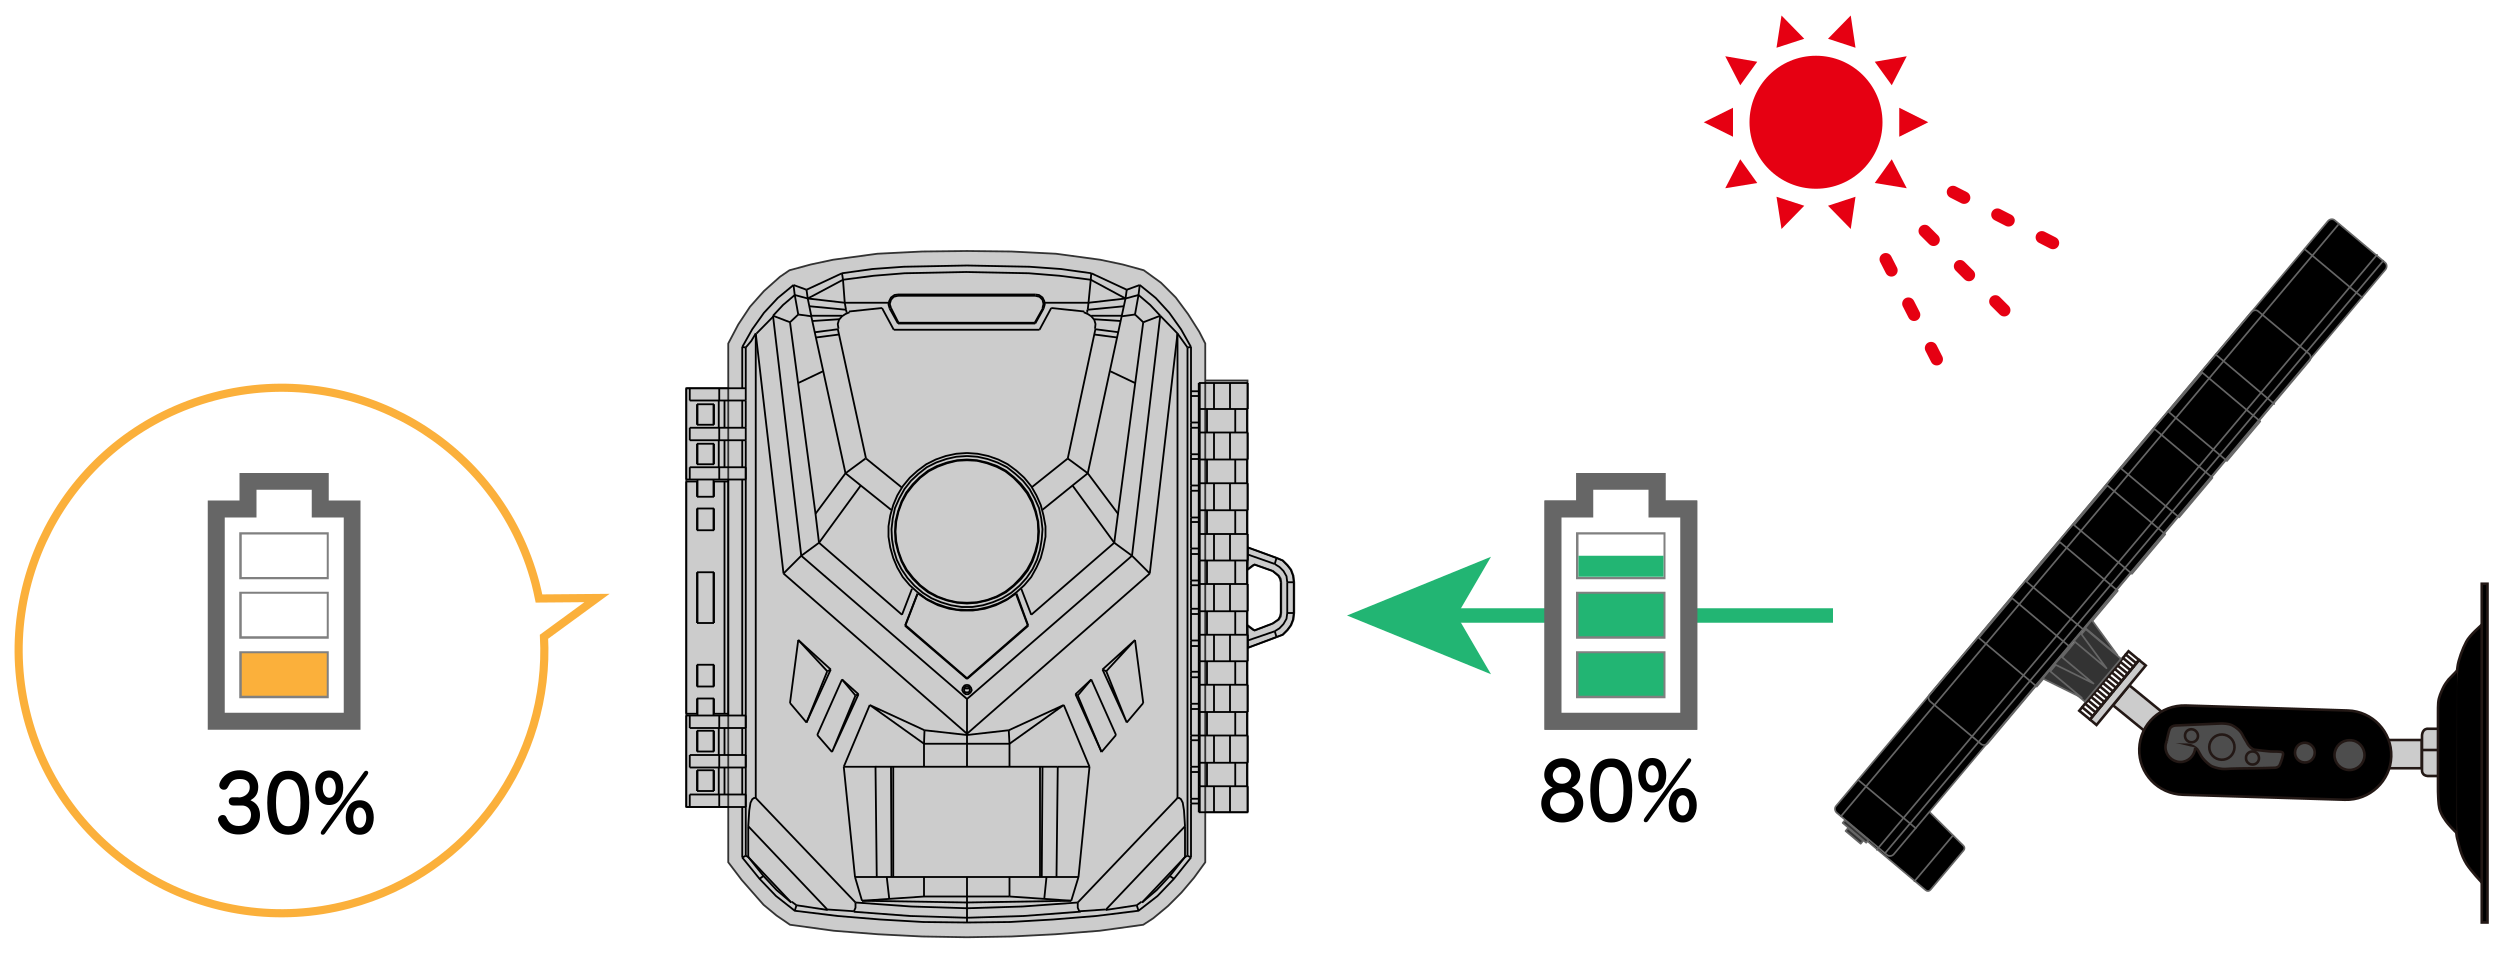 <?xml version="1.0" encoding="utf-8"?>
<!-- Generator: Adobe Illustrator 25.4.1, SVG Export Plug-In . SVG Version: 6.00 Build 0)  -->
<svg version="1.1" id="レイヤー_1" xmlns="http://www.w3.org/2000/svg" xmlns:xlink="http://www.w3.org/1999/xlink" x="0px"
	 y="0px" viewBox="0 0 1000 388.8" style="enable-background:new 0 0 1000 388.8;" xml:space="preserve">
<style type="text/css">
	.st0{fill:none;stroke:#22B573;stroke-width:5.791;stroke-miterlimit:10;}
	.st1{fill:#22B573;}
	.st2{fill:#666666;}
	.st3{fill:#FFFFFF;}
	.st4{enable-background:new    ;}
	.st5{fill:#FBB03B;}
	.st6{fill:#808080;}
	.st7{fill:#E60012;}
	
		.st8{fill:none;stroke:#E60012;stroke-width:4.987;stroke-linecap:round;stroke-linejoin:round;stroke-miterlimit:10;stroke-dasharray:4.987,14.961;}
	.st9{fill:none;stroke:#FBB03B;stroke-width:3.261;stroke-miterlimit:10;}
	.st10{fill:#CCCCCC;stroke:#231815;stroke-width:1.031;}
	.st11{fill:none;stroke:#231815;stroke-width:1.047;stroke-linecap:round;stroke-linejoin:round;stroke-miterlimit:10;}
	.st12{fill:#CCCCCC;stroke:#231815;stroke-width:1.047;}
	.st13{fill:#CCCCCC;stroke:#231815;stroke-width:1.047;stroke-linecap:round;stroke-miterlimit:10;}
	.st14{fill:none;stroke:#231815;stroke-width:1.047;stroke-linecap:round;stroke-miterlimit:10;}
	.st15{stroke:#231815;stroke-width:1.047;}
	.st16{fill:#4D4D4D;stroke:#231815;stroke-width:1.047;}
	.st17{fill:#DCDDDD;}
	.st18{fill:none;stroke:#231815;stroke-width:1.047;}
	.st19{stroke:#231815;stroke-width:1.047;stroke-miterlimit:10;}
	.st20{stroke:#666666;stroke-width:0.681;stroke-linecap:round;stroke-linejoin:round;stroke-miterlimit:10;}
	.st21{fill:none;stroke:#666666;stroke-width:0.681;stroke-linecap:round;stroke-linejoin:round;stroke-miterlimit:10;}
	.st22{fill:none;stroke:#666666;stroke-width:0.681;stroke-linecap:round;stroke-linejoin:round;stroke-miterlimit:10;}
	.st23{fill:#333333;stroke:#666666;stroke-width:0.681;stroke-linecap:round;stroke-linejoin:round;stroke-miterlimit:10;}
	.st24{fill:#333333;stroke:#666666;stroke-width:0.681;stroke-linecap:round;stroke-linejoin:round;stroke-miterlimit:10;}
	.st25{fill:#CCCCCC;stroke:#333333;stroke-width:0.732;stroke-miterlimit:10;}
	.st26{fill:none;stroke:#000000;stroke-width:0.732;stroke-miterlimit:10;}
	.st27{fill:none;stroke:#000000;stroke-width:0.732;stroke-linejoin:bevel;stroke-miterlimit:10;}
	.st28{fill:none;stroke:#000000;stroke-width:0.732;stroke-linecap:round;stroke-miterlimit:10;}
</style>
<g>
	<g>
		<line class="st0" x1="579.7" y1="246.2" x2="733.2" y2="246.2"/>
		<g>
			<polygon class="st1" points="538.8,246.2 596.4,269.7 582.7,246.2 596.4,222.7 			"/>
		</g>
	</g>
</g>
<path class="st2" d="M131.5,200.2v-11H95.8v11H83.1v91.7h61.1v-91.7H131.5z"/>
<polygon class="st3" points="137.5,285.1 89.9,285.1 89.9,207 102.6,207 102.6,195.9 124.7,195.9 124.7,207 137.5,207 "/>
<path class="st2" d="M666.2,200.2v-11h-35.7v11h-12.7v91.7h61.1v-91.7H666.2z M672.1,285.1h-47.6V207h12.7v-11h22.1v11H672
	L672.1,285.1L672.1,285.1z"/>
<path class="st2" d="M666.2,200.2v-11h-35.7v11h-12.7v91.7h61.1v-91.7H666.2z"/>
<polygon class="st3" points="672.1,285.1 624.6,285.1 624.6,207 637.3,207 637.3,195.9 659.4,195.9 659.4,207 672.1,207 "/>
<g class="st4">
	<path d="M95.4,319c1.7,0,4.5-1.1,4.5-4.1c0-3.1-2.8-3.3-4-3.3c-3.1,0-3.8,1.5-4.6,3c-0.4,0.8-0.8,1.3-1.7,1.3
		c-1.2,0-1.9-0.9-1.9-1.8c0-1.8,2.7-6,8.2-6c4.5,0,7.4,2.8,7.4,6.7c0,3.3-1.8,4.5-3.1,5.3c1.2,0.6,3.8,1.8,3.8,6
		c0,5.1-4.2,7.7-8.6,7.7c-6,0-8.2-4.7-8.2-6c0-0.8,0.8-1.8,1.9-1.8c1.1,0,1.4,0.7,1.7,1.4c0.5,1,1.5,3,4.7,3c3.3,0,4.9-2.2,4.9-4.5
		c0-2.3-1.6-3.7-3.6-3.7h-3.5c-1.7,0-1.8-1.4-1.8-1.7c0-0.7,0.3-1.6,1.6-1.6H95.4z"/>
	<path d="M123.7,321.1c0,6.3-1.6,12.8-8.4,12.8c-6.6,0-8.4-6.1-8.4-12.8c0-6.3,1.6-12.8,8.4-12.8C122,308.2,123.7,314.5,123.7,321.1
		z M110.4,321.1c0,6,1.4,9.4,4.9,9.4c3.5,0,4.9-3.5,4.9-9.4c0-5.9-1.3-9.4-4.9-9.4C111.7,311.7,110.4,315.3,110.4,321.1z"/>
	<path d="M131.7,322c-4,0-5.6-3.5-5.6-6.9c0-3.4,1.6-6.9,5.6-6.9c4.1,0,5.6,3.5,5.6,6.9C137.3,318.4,135.8,322,131.7,322z
		 M145.6,308.8c0.3-0.4,0.6-0.5,0.8-0.5c0.6,0,0.9,0.4,0.9,0.8c0,0.2-0.2,0.6-0.3,0.8l-17,23.5c-0.3,0.4-0.6,0.5-0.9,0.5
		c-0.6,0-0.8-0.4-0.8-0.8c0-0.2,0.2-0.6,0.3-0.8L145.6,308.8z M131.7,311c-1.7,0-2.6,2.1-2.6,4.1c0,1.9,0.8,4,2.6,4s2.6-2.1,2.6-4
		C134.3,313.1,133.4,311,131.7,311z M143.9,333.9c-4,0-5.6-3.4-5.6-6.9c0-3.4,1.6-6.9,5.6-6.9c4.1,0,5.6,3.6,5.6,6.9
		S148,333.9,143.9,333.9z M143.9,323c-1.7,0-2.6,2.1-2.6,4s0.8,4.1,2.6,4.1s2.6-2.1,2.6-4.1C146.5,325.1,145.6,323,143.9,323z"/>
</g>
<g class="st4">
	<path d="M633.3,321.4c0,3.8-3,7.6-8.4,7.6c-5.4,0-8.4-3.7-8.4-7.6c0-4.7,3.6-6,4.6-6.3c-0.8-0.4-3.4-1.7-3.4-5.2
		c0-3.9,3.3-6.6,7.2-6.6s7.2,2.7,7.2,6.6c0,3.5-2.6,4.8-3.4,5.2C629.7,315.5,633.3,316.7,633.3,321.4z M620,321.2
		c0,1.7,1.1,4.3,4.9,4.3c3.7,0,4.9-2.6,4.9-4.3c0-1.8-1.2-4.3-4.9-4.3C621.1,317,620,319.5,620,321.2z M621.1,310.1
		c0,1.6,1.2,3.4,3.7,3.4s3.7-1.9,3.7-3.4c0-1.5-1.2-3.4-3.7-3.4C622.3,306.7,621.1,308.6,621.1,310.1z"/>
	<path d="M652.9,316.2c0,6.3-1.6,12.8-8.4,12.8c-6.6,0-8.4-6.1-8.4-12.8c0-6.3,1.6-12.8,8.4-12.8
		C651.2,303.3,652.9,309.6,652.9,316.2z M639.6,316.2c0,6,1.4,9.4,4.9,9.4c3.5,0,4.9-3.5,4.9-9.4c0-5.9-1.3-9.4-4.9-9.4
		C640.9,306.7,639.6,310.3,639.6,316.2z"/>
	<path d="M660.9,317c-4,0-5.6-3.5-5.6-6.9c0-3.4,1.6-6.9,5.6-6.9c4.1,0,5.6,3.5,5.6,6.9C666.5,313.5,665,317,660.9,317z
		 M674.8,303.8c0.3-0.4,0.6-0.5,0.8-0.5c0.6,0,0.9,0.4,0.9,0.8c0,0.2-0.2,0.6-0.3,0.8l-17,23.5c-0.3,0.4-0.6,0.5-0.9,0.5
		c-0.6,0-0.8-0.4-0.8-0.8c0-0.2,0.2-0.6,0.3-0.8L674.8,303.8z M660.9,306.1c-1.7,0-2.6,2.1-2.6,4.1c0,1.9,0.8,4,2.6,4
		c1.7,0,2.6-2.1,2.6-4C663.5,308.2,662.6,306.1,660.9,306.1z M673.1,329c-4,0-5.6-3.4-5.6-6.9c0-3.4,1.6-6.9,5.6-6.9
		c4.1,0,5.6,3.6,5.6,6.9S677.2,329,673.1,329z M673.1,318.1c-1.7,0-2.6,2.1-2.6,4s0.8,4.1,2.6,4.1c1.7,0,2.6-2.1,2.6-4.1
		C675.7,320.2,674.9,318.1,673.1,318.1z"/>
</g>
<g>
	<g>
		<g>
			<g>
				<rect x="96.3" y="260.9" class="st5" width="34.8" height="17.8"/>
				<path class="st6" d="M130.7,261.3v17h-34v-17H130.7 M131.5,260.5h-0.9h-34h-0.9v0.9v17v0.9h0.9h34h0.9v-0.9v-17V260.5
					L131.5,260.5z"/>
			</g>
			<g>
				<path class="st6" d="M130.7,237.5v17h-34v-17H130.7 M131.5,236.7h-0.9h-34h-0.9v0.9v17v0.9h0.9h34h0.9v-0.9v-17V236.7
					L131.5,236.7z"/>
			</g>
			<g>
				<path class="st6" d="M130.7,213.8v17h-34v-17H130.7 M131.5,212.9h-0.9h-34h-0.9v0.9v17v0.9h0.9h34h0.9v-0.9v-17V212.9
					L131.5,212.9z"/>
			</g>
		</g>
	</g>
</g>
<g>
	<g>
		<path class="st7" d="M726.4,22.3c14.7,0,26.6,11.9,26.6,26.6s-11.9,26.6-26.6,26.6c-14.7,0-26.6-11.9-26.6-26.6
			C699.8,34.2,711.7,22.3,726.4,22.3z"/>
		<polygon class="st7" points="759.7,43.1 771.3,48.9 759.7,54.7 		"/>
		<polygon class="st7" points="693.2,43.1 681.5,48.9 693.2,54.7 		"/>
		<polygon class="st7" points="749.9,24.7 762.7,22.5 756.7,34.1 		"/>
		<polygon class="st7" points="696.1,63.7 690.1,75.3 702.9,73.2 		"/>
		<polygon class="st7" points="731.2,15.5 740.3,6.2 742.2,19.1 		"/>
		<polygon class="st7" points="710.6,78.7 712.6,91.6 721.7,82.3 		"/>
		<polygon class="st7" points="710.6,19.1 712.6,6.2 721.7,15.5 		"/>
		<polygon class="st7" points="731.2,82.3 740.3,91.6 742.2,78.7 		"/>
		<polygon class="st7" points="696.1,34.1 690.1,22.5 702.9,24.7 		"/>
		<polygon class="st7" points="749.9,73.2 762.7,75.3 756.7,63.7 		"/>
	</g>
	<line class="st8" x1="781.2" y1="76.8" x2="821.2" y2="97.2"/>
	<line class="st8" x1="754.3" y1="103.7" x2="774.7" y2="143.7"/>
	<line class="st8" x1="769.9" y1="92.4" x2="801.7" y2="124.1"/>
</g>
<path class="st9" d="M238.8,239.2l-23.2,0.2c-0.4-2-0.9-4.1-1.4-6.1c-14.9-56.1-72.4-89.5-128.5-74.7C29.5,173.4-3.9,231,11,287.1
	s72.4,89.5,128.5,74.7c49-13,80.7-58.5,78.1-107.1L238.8,239.2z"/>
<g>
	<rect x="953.9" y="296" class="st10" width="14.8" height="11.3"/>
	<line class="st11" x1="847.8" y1="265.3" x2="834.8" y2="280.4"/>
	<polygon class="st12" points="879.6,296.9 851.7,274.1 845.2,282.1 873.3,305 	"/>
	<polygon class="st13" points="858.3,266.2 838.6,290 836,287.8 855.6,264 	"/>
	<polygon class="st14" points="855.6,264 836,287.8 831.7,284.3 851.4,260.5 	"/>
	<line class="st14" x1="837.1" y1="286.4" x2="832.9" y2="282.9"/>
	<line class="st14" x1="838.3" y1="285" x2="834.1" y2="281.5"/>
	<line class="st14" x1="839.4" y1="283.6" x2="835.2" y2="280.1"/>
	<line class="st14" x1="840.6" y1="282.2" x2="836.4" y2="278.7"/>
	<line class="st14" x1="841.8" y1="280.8" x2="837.5" y2="277.3"/>
	<line class="st14" x1="842.9" y1="279.4" x2="838.7" y2="275.9"/>
	<line class="st14" x1="844.1" y1="278" x2="839.9" y2="274.5"/>
	<line class="st14" x1="845.3" y1="276.6" x2="841" y2="273.1"/>
	<line class="st14" x1="846.4" y1="275.1" x2="842.2" y2="271.7"/>
	<line class="st14" x1="847.6" y1="273.7" x2="843.3" y2="270.3"/>
	<line class="st14" x1="848.7" y1="272.3" x2="844.5" y2="268.8"/>
	<line class="st14" x1="849.9" y1="270.9" x2="845.7" y2="267.4"/>
	<line class="st14" x1="851.1" y1="269.5" x2="846.8" y2="266"/>
	<line class="st14" x1="852.2" y1="268.1" x2="848" y2="264.6"/>
	<line class="st14" x1="853.4" y1="266.7" x2="849.2" y2="263.2"/>
	<line class="st14" x1="854.5" y1="265.3" x2="850.3" y2="261.8"/>
	<path d="M956.5,302.6c-0.3,9.8-8.6,17.6-18.6,17.3l-64.7-2c-10-0.3-17.8-8.5-17.5-18.4s8.6-17.6,18.6-17.3l64.8,2
		C949,284.5,956.8,292.7,956.5,302.6"/>
	<path class="st15" d="M956.5,302.6c-0.3,9.8-8.6,17.6-18.6,17.3l-64.7-2c-10-0.3-17.8-8.5-17.5-18.4s8.6-17.6,18.6-17.3l64.8,2
		C949,284.5,956.8,292.7,956.5,302.6z"/>
	<path class="st16" d="M945.8,302.2c-0.1,3.3-2.9,5.9-6.2,5.8s-5.9-2.8-5.8-6.1c0.1-3.3,2.8-5.9,6.2-5.8
		C943.3,296.1,945.9,298.9,945.8,302.2z"/>
	<path class="st16" d="M925.9,301.2c-0.1,2.2-1.9,3.9-4.1,3.8c-2.2-0.1-3.9-1.9-3.8-4.1c0.1-2.2,1.9-3.9,4.1-3.8
		C924.2,297.2,926,299,925.9,301.2z"/>
	<path class="st17" d="M870.2,290.2c0,0,17.4-0.8,18.2-0.8s2.9,0,4.4,0.7s3.4,2.2,4.1,3.7c0.7,1.5,1.7,2.8,2.1,3.7
		c0.5,0.9,1.7,2.2,2.9,2.4c1.2,0.2,5.3,0.6,6.4,0.7c1.1,0,4.3,0,4.6,0.3c0.4,0.3,0.4,0.8,0.2,1.5c-0.1,0.7-1,3.3-1.4,3.9
		c-0.4,0.5-1.2,0.8-1.8,0.8s-5.9,0.2-7.7,0.2c-1.9,0-10.6,0.1-12.1,0.3c-1.6,0.1-3.9-0.5-5.1-1c-1.2-0.5-2.9-2.1-3.8-3.2
		c-0.9-1-1.7-3-2.3-3.7s-2.2-1.7-3.7-1.8c-1.5-0.1-4.3,0-5.3-0.1c-1,0-2-0.1-2.5-0.3c-0.5-0.2-0.8-1.1-0.6-1.8
		c0.2-0.6,0.6-3,1.1-4.1C868.3,290.7,869.2,290.3,870.2,290.2"/>
	<path class="st16" d="M870.2,290.2c0,0,17.4-0.8,18.2-0.8s2.9,0,4.4,0.7s3.4,2.2,4.1,3.7c0.7,1.5,1.7,2.8,2.1,3.7
		c0.5,0.9,1.7,2.2,2.9,2.4c1.2,0.2,5.3,0.6,6.4,0.7c1.1,0,4.3,0,4.6,0.3c0.4,0.3,0.4,0.8,0.2,1.5c-0.1,0.7-1,3.3-1.4,3.9
		c-0.4,0.5-1.2,0.8-1.8,0.8s-5.9,0.2-7.7,0.2c-1.9,0-10.6,0.1-12.1,0.3c-1.6,0.1-3.9-0.5-5.1-1c-1.2-0.5-2.9-2.1-3.8-3.2
		c-0.9-1-1.7-3-2.3-3.7s-2.2-1.7-3.7-1.8c-1.5-0.1-4.3,0-5.3-0.1c-1,0-2-0.1-2.5-0.3c-0.5-0.2-0.8-1.1-0.6-1.8
		c0.2-0.6,0.6-3,1.1-4.1C868.3,290.7,869.2,290.3,870.2,290.2z"/>
	<path class="st16" d="M878.1,299v0.1c-0.2,3.2-2.9,5.8-6.1,5.7c-3.3-0.1-5.9-2.9-5.8-6.1c0-0.8,0.2-1.6,0.5-2.3"/>
	<path class="st18" d="M893.8,299c-0.1,2.8-2.4,5-5.2,4.9s-5-2.4-4.9-5.2c0.1-2.8,2.4-5,5.2-4.9C891.7,293.9,893.9,296.2,893.8,299z
		"/>
	<path class="st18" d="M903.6,303.3c0,1.4-1.2,2.6-2.7,2.5c-1.4,0-2.6-1.2-2.5-2.7c0-1.4,1.2-2.6,2.7-2.5
		C902.5,300.6,903.6,301.8,903.6,303.3z"/>
	<path class="st18" d="M879.2,294.4c0,1.4-1.2,2.6-2.7,2.5c-1.4,0-2.6-1.3-2.5-2.7c0-1.4,1.2-2.6,2.7-2.5
		C878.1,291.8,879.2,293,879.2,294.4z"/>
	<path class="st12" d="M975.1,310.4H971c0,0-1.2-0.1-1.7-0.8c-0.4-0.5-0.5-0.9-0.5-1.6v-7.6v-6.1c0-0.6,0.2-1.6,0.8-2.2
		c0.7-0.7,1.6-0.6,1.6-0.6h3.9"/>
	<line class="st18" x1="975.1" y1="300" x2="968.8" y2="300"/>
	<path class="st15" d="M994.1,248.6c-2.2,2.1-6.1,5.3-7.6,8.1c-1.5,2.8-3.2,7.4-3.5,10.1c-0.4,2.7-0.7,5.4-0.7,7.7v53.6
		c0,2.5,0.1,6.1,0.8,8.1c0.5,1.9,1.2,5.7,3.5,9.4c1.6,2.5,6,7.5,7.4,8.6"/>
	<path class="st15" d="M982.8,268.3c-1.2,1.3-3,3-3.4,3.5c-0.5,0.6-1.7,2.2-2.3,3.6s-1.6,3.3-1.8,5.6c-0.1,1.4-0.1,2.5-0.1,4.2v28.7
		c0,1.4,0,4.2,0.1,5.1c0.1,1.5,0.1,3.9,0.9,5.7c0.6,1.5,1.4,2.7,2.2,3.8c0.8,1.2,3.6,4.1,4.2,4.6"/>
	<rect x="992.7" y="233.5" class="st3" width="2.3" height="135.5"/>
	<rect x="992.7" y="233.5" class="st19" width="2.3" height="135.5"/>
	<g>
		<path class="st20" d="M785.5,340.1l-13.3,15.8c-0.5,0.6-1.3,0.7-1.9,0.2l-24.7-20.8l16.7-19.9l23.1,22.9
			C785.9,338.8,785.9,339.6,785.5,340.1z"/>
		<path class="st20" d="M954.2,107.8L757.5,341.7c-0.7,0.8-2,1-2.8,0.2l-20-16.8c-0.8-0.7-1-2-0.2-2.8L931.2,88.4
			c0.7-0.8,2-1,2.8-0.2l20,16.8C954.8,105.6,954.9,106.9,954.2,107.8z"/>
		<path class="st21" d="M923.8,144.3l-128.7,153c-0.7,0.8-2,1-2.8,0.2l-20.2-16.9c-0.8-0.7-1-2-0.2-2.8l128.7-153
			c0.7-0.8,2-1,2.8-0.2l20.2,16.9C924.4,142.2,924.5,143.5,923.8,144.3z"/>
		
			<rect x="799.2" y="241.4" transform="matrix(0.644 -0.765 0.765 0.644 92.168 711.058)" class="st22" width="20.7" height="30.3"/>
		
			<rect x="818.2" y="218.9" transform="matrix(0.644 -0.765 0.765 0.644 116.21 717.597)" class="st22" width="20.7" height="30.3"/>
		
			<rect x="837.2" y="196.3" transform="matrix(0.644 -0.765 0.765 0.644 140.274 724.055)" class="st22" width="20.7" height="30.3"/>
		
			<rect x="856.1" y="173.7" transform="matrix(0.644 -0.765 0.765 0.644 164.257 730.491)" class="st22" width="20.7" height="30.3"/>
		
			<rect x="875.2" y="151.2" transform="matrix(0.644 -0.765 0.765 0.644 188.299 737.03)" class="st22" width="20.7" height="30.3"/>
		<line class="st21" x1="886.3" y1="141.8" x2="909.7" y2="161.6"/>
		<line class="st21" x1="736.4" y1="326.5" x2="935.2" y2="90"/>
		<line class="st21" x1="950.8" y1="101.9" x2="750.7" y2="339.9"/>
		<line class="st21" x1="754" y1="341.3" x2="953.3" y2="104.3"/>
		<line class="st21" x1="921.9" y1="99.7" x2="944.9" y2="119"/>
		<line class="st21" x1="743.3" y1="312" x2="766.3" y2="331.3"/>
		<line class="st21" x1="765.8" y1="352.5" x2="781" y2="334.4"/>
		
			<rect x="741.3" y="326" transform="matrix(0.644 -0.765 0.765 0.644 10.283 686.318)" class="st23" width="1.4" height="12.3"/>
		
			<rect x="740.8" y="330" transform="matrix(0.644 -0.765 0.765 0.644 8.706 686.597)" class="st23" width="1.5" height="7.9"/>
		
			<rect x="822.7" y="256.5" transform="matrix(0.644 -0.765 0.765 0.644 93.841 732.98)" class="st23" width="22.4" height="18.4"/>
		<polygon class="st24" points="832.7,279.1 817.1,271.4 819.7,268.2 		"/>
		<polygon class="st24" points="837.4,273.4 821.8,265.7 824.5,262.6 		"/>
		<polygon class="st24" points="847,262.1 836.7,248 834.1,251.2 		"/>
		<polygon class="st24" points="842.6,267.3 832.3,253.3 829.6,256.4 		"/>
	</g>
</g>
<g>
	<g>
		<g>
			<g>
				<rect x="631" y="260.9" class="st1" width="34.8" height="17.8"/>
				<path class="st6" d="M665.4,261.3v17h-34v-17H665.4 M666.2,260.5h-0.9h-34h-0.9v0.9v17v0.9h0.9h34h0.9v-0.9v-17V260.5
					L666.2,260.5z"/>
			</g>
			<g>
				<rect x="631" y="237.1" class="st1" width="34.8" height="17.8"/>
				<path class="st6" d="M665.4,237.5v17h-34v-17H665.4 M666.2,236.7h-0.9h-34h-0.9v0.9v17v0.9h0.9h34h0.9v-0.9v-17V236.7
					L666.2,236.7z"/>
			</g>
			<g>
				<path class="st6" d="M665.4,213.8v17h-34v-17H665.4 M666.2,212.9h-0.9h-34h-0.9v0.9v17v0.9h0.9h34h0.9v-0.9v-17V212.9
					L666.2,212.9z"/>
			</g>
		</g>
	</g>
	<rect x="631.4" y="222.3" class="st1" width="34" height="8.4"/>
</g>
<g>
	<g>
		<rect x="274.5" y="155.3" class="st25" width="224.3" height="167.5"/>
		<rect x="479.9" y="152.2" class="st25" width="19.1" height="172.7"/>
		<polygon class="st25" points="291.3,137.4 295.3,129.8 300,122.7 305.6,116.4 312,110.7 315.8,108.1 324.3,105.8 333.2,103.9 
			350.9,101.5 368.9,100.6 386.8,100.4 404.5,100.6 422.4,101.5 440.1,103.9 449.1,105.8 457.5,108.1 464.4,113.1 470.3,119 
			475.2,125.6 479.7,132.7 482.1,137.4 482.1,344.9 477.6,351.1 472.6,357 467.2,362.4 461.3,367.3 457.3,369.9 439.9,372.3 
			422.2,373.7 404.5,374.6 386.8,374.9 368.9,374.6 351.2,373.7 333.5,372.3 316,369.9 310.6,366.2 305.4,361.9 296.7,352 
			291.3,344.9 		"/>
		<polygon class="st25" points="499.1,250.1 501.9,252.2 509.2,249.4 511.6,247.8 512.3,246.6 512.5,245.2 512.5,232.9 512.3,231.5 
			511.6,230.3 509.2,228.4 501.9,225.8 499.1,227.9 499.3,219 510.8,223.2 513.2,224.2 515.1,226.1 516.5,227.9 517.4,230.3 
			517.7,232.9 517.7,245.2 517.4,247.8 516.5,250.1 515.1,252 513.2,253.9 510.8,254.8 499.3,259.1 		"/>
	</g>
	<g>
		<line class="st26" x1="323.1" y1="119.4" x2="337.2" y2="111.9"/>
		<line class="st26" x1="336.8" y1="109.3" x2="322.6" y2="115.9"/>
		<line class="st26" x1="316.5" y1="361" x2="299.3" y2="342.8"/>
		<line class="st26" x1="299.3" y1="330.5" x2="331.1" y2="364"/>
		<line class="st26" x1="274.5" y1="286.2" x2="274.5" y2="322.8"/>
		<line class="st26" x1="274.5" y1="285.5" x2="274.5" y2="192.6"/>
		<line class="st26" x1="274.5" y1="191.8" x2="274.5" y2="155.3"/>
		<line class="st26" x1="386.8" y1="361" x2="428.5" y2="360.3"/>
		<polyline class="st26" points="369.6,358.6 386.8,358.6 403.8,358.6 		"/>
		<line class="st26" x1="344.8" y1="360.3" x2="386.8" y2="361"/>
		<line class="st26" x1="342.2" y1="361" x2="302.3" y2="319.2"/>
		<line class="st26" x1="275.9" y1="322.8" x2="275.9" y2="317.8"/>
		<line class="st26" x1="275.9" y1="307" x2="275.9" y2="302"/>
		<line class="st26" x1="275.9" y1="291.2" x2="275.9" y2="286.2"/>
		<line class="st26" x1="275.9" y1="191.8" x2="275.9" y2="186.9"/>
		<line class="st26" x1="275.9" y1="176.1" x2="275.9" y2="171.1"/>
		<line class="st26" x1="275.9" y1="160.2" x2="275.9" y2="155.3"/>
		<line class="st26" x1="278.8" y1="161.7" x2="278.8" y2="169.9"/>
		<line class="st26" x1="278.8" y1="177.5" x2="278.8" y2="185.7"/>
		<line class="st26" x1="278.8" y1="192.6" x2="278.8" y2="198.7"/>
		<line class="st26" x1="278.8" y1="203.4" x2="278.8" y2="212.1"/>
		<line class="st26" x1="278.8" y1="228.9" x2="278.8" y2="249.2"/>
		<line class="st26" x1="278.8" y1="265.9" x2="278.8" y2="274.6"/>
		<line class="st26" x1="278.8" y1="279.4" x2="278.8" y2="285.5"/>
		<line class="st26" x1="278.8" y1="292.3" x2="278.8" y2="300.6"/>
		<line class="st26" x1="278.8" y1="308.1" x2="278.8" y2="316.4"/>
		<line class="st26" x1="279" y1="161.7" x2="279" y2="169.9"/>
		<line class="st26" x1="279" y1="177.5" x2="279" y2="185.7"/>
		<line class="st26" x1="279" y1="191.8" x2="279" y2="198.7"/>
		<line class="st26" x1="279" y1="203.4" x2="279" y2="212.1"/>
		<line class="st26" x1="279" y1="228.9" x2="279" y2="249.2"/>
		<line class="st26" x1="279" y1="265.9" x2="279" y2="274.6"/>
		<line class="st26" x1="279" y1="279.4" x2="279" y2="286.2"/>
		<line class="st26" x1="279" y1="292.3" x2="279" y2="300.6"/>
		<line class="st26" x1="279" y1="308.1" x2="279" y2="316.4"/>
		<line class="st26" x1="285.4" y1="161.7" x2="285.4" y2="169.9"/>
		<line class="st26" x1="285.4" y1="177.5" x2="285.4" y2="185.7"/>
		<line class="st26" x1="285.4" y1="191.8" x2="285.4" y2="198.7"/>
		<line class="st26" x1="285.4" y1="203.4" x2="285.4" y2="212.1"/>
		<line class="st26" x1="285.4" y1="228.9" x2="285.4" y2="249.2"/>
		<line class="st26" x1="285.4" y1="265.9" x2="285.4" y2="274.6"/>
		<line class="st26" x1="285.4" y1="279.4" x2="285.4" y2="286.2"/>
		<line class="st26" x1="285.4" y1="292.3" x2="285.4" y2="300.6"/>
		<line class="st26" x1="285.4" y1="308.1" x2="285.4" y2="316.4"/>
		<line class="st26" x1="285.6" y1="316.4" x2="285.6" y2="308.1"/>
		<line class="st26" x1="285.6" y1="300.6" x2="285.6" y2="292.3"/>
		<line class="st26" x1="285.6" y1="285.5" x2="285.6" y2="279.4"/>
		<line class="st26" x1="285.6" y1="274.6" x2="285.6" y2="265.9"/>
		<line class="st26" x1="285.6" y1="249.2" x2="285.6" y2="228.9"/>
		<line class="st26" x1="285.6" y1="212.1" x2="285.6" y2="203.4"/>
		<line class="st26" x1="285.6" y1="198.7" x2="285.6" y2="192.6"/>
		<line class="st26" x1="285.6" y1="185.7" x2="285.6" y2="177.5"/>
		<line class="st26" x1="285.6" y1="169.9" x2="285.6" y2="161.7"/>
		<line class="st26" x1="287.5" y1="160.2" x2="287.5" y2="171.1"/>
		<line class="st26" x1="287.5" y1="176.1" x2="287.5" y2="186.9"/>
		<line class="st26" x1="287.5" y1="291.2" x2="287.5" y2="302"/>
		<line class="st26" x1="287.5" y1="307" x2="287.5" y2="317.8"/>
		<line class="st26" x1="329.2" y1="148.5" x2="319.3" y2="153.2"/>
		<line class="st26" x1="344.8" y1="360.3" x2="369.6" y2="358.6"/>
		<polyline class="st26" points="342,350.8 350.7,350.8 422.6,350.8 431.4,350.8 		"/>
		<line class="st26" x1="403.8" y1="358.6" x2="428.5" y2="360.3"/>
		<line class="st26" x1="287.7" y1="155.3" x2="287.7" y2="160.2"/>
		<line class="st26" x1="287.7" y1="171.1" x2="287.7" y2="176.1"/>
		<line class="st26" x1="287.7" y1="186.9" x2="287.7" y2="191.8"/>
		<line class="st26" x1="287.7" y1="286.2" x2="287.7" y2="291.2"/>
		<line class="st26" x1="287.7" y1="302" x2="287.7" y2="307"/>
		<line class="st26" x1="287.7" y1="317.8" x2="287.7" y2="322.8"/>
		<line class="st26" x1="289.8" y1="160.2" x2="289.8" y2="171.1"/>
		<line class="st26" x1="289.8" y1="176.1" x2="289.8" y2="186.9"/>
		<line class="st26" x1="289.8" y1="192.6" x2="289.8" y2="285.5"/>
		<line class="st26" x1="289.8" y1="291.2" x2="289.8" y2="302"/>
		<line class="st26" x1="289.8" y1="307" x2="289.8" y2="317.8"/>
		<line class="st26" x1="291.3" y1="191.8" x2="291.3" y2="286.2"/>
		<line class="st26" x1="296.9" y1="191.8" x2="296.9" y2="286.2"/>
		<line class="st26" x1="296.9" y1="322.8" x2="296.9" y2="343"/>
		<line class="st26" x1="296.9" y1="138.8" x2="296.9" y2="155.3"/>
		<line class="st26" x1="296.9" y1="160.2" x2="296.9" y2="171.1"/>
		<line class="st26" x1="296.9" y1="176.1" x2="296.9" y2="186.9"/>
		<line class="st26" x1="296.9" y1="291.2" x2="296.9" y2="302"/>
		<line class="st26" x1="296.9" y1="307" x2="296.9" y2="317.8"/>
		<line class="st26" x1="298.3" y1="317.8" x2="298.3" y2="322.8"/>
		<line class="st26" x1="298.3" y1="302" x2="298.3" y2="307"/>
		<line class="st26" x1="298.3" y1="286.2" x2="298.3" y2="291.2"/>
		<line class="st26" x1="298.3" y1="186.9" x2="298.3" y2="191.8"/>
		<line class="st26" x1="298.3" y1="176.1" x2="298.3" y2="171.1"/>
		<polyline class="st26" points="298.3,139 298.3,155.3 298.3,160.2 		"/>
		<line class="st26" x1="455.9" y1="114" x2="450.7" y2="115.9"/>
		<line class="st26" x1="302.3" y1="133.4" x2="302.3" y2="319.2"/>
		<line class="st26" x1="479.5" y1="324.9" x2="499.1" y2="324.9"/>
		<line class="st26" x1="274.5" y1="322.8" x2="298.3" y2="322.8"/>
		<line class="st26" x1="316" y1="281.2" x2="322.6" y2="289"/>
		<line class="st26" x1="326.9" y1="294" x2="332.8" y2="300.8"/>
		<line class="st26" x1="342" y1="350.8" x2="344.8" y2="360.3"/>
		<line class="st26" x1="319.3" y1="256" x2="316" y2="281.2"/>
		<polyline class="st26" points="326.2,205.5 338.2,189.3 346.2,183.4 		"/>
		<line class="st26" x1="464.1" y1="126.3" x2="457.3" y2="128.9"/>
		<line class="st26" x1="476.4" y1="321.4" x2="479.5" y2="321.4"/>
		<line class="st26" x1="476.4" y1="319.5" x2="479.5" y2="319.5"/>
		<line class="st26" x1="298.3" y1="317.8" x2="275.9" y2="317.8"/>
		<line class="st26" x1="285.6" y1="316.4" x2="278.8" y2="316.4"/>
		<line class="st26" x1="479.9" y1="314.5" x2="499.1" y2="314.5"/>
		<line class="st26" x1="320.5" y1="222.3" x2="309.2" y2="126.3"/>
		<line class="st26" x1="302.3" y1="133.4" x2="313.4" y2="229.4"/>
		<line class="st26" x1="337.5" y1="306.7" x2="342" y2="350.8"/>
		<line class="st26" x1="323.1" y1="119.4" x2="322.6" y2="115.9"/>
		<line class="st26" x1="344.3" y1="194.2" x2="327.6" y2="217.1"/>
		<line class="st26" x1="313.4" y1="229.4" x2="320.5" y2="222.3"/>
		<line class="st26" x1="386.8" y1="297.5" x2="403.8" y2="297.5"/>
		<line class="st26" x1="476.4" y1="308.8" x2="479.5" y2="308.8"/>
		<line class="st26" x1="278.8" y1="308.1" x2="285.6" y2="308.1"/>
		<line class="st26" x1="275.9" y1="307" x2="298.3" y2="307"/>
		<line class="st26" x1="350.2" y1="306.7" x2="423.1" y2="306.7"/>
		<line class="st26" x1="476.4" y1="306.7" x2="479.5" y2="306.7"/>
		<line class="st26" x1="479.9" y1="305.1" x2="499.1" y2="305.1"/>
		<line class="st26" x1="298.3" y1="302" x2="275.9" y2="302"/>
		<line class="st26" x1="285.6" y1="300.6" x2="278.8" y2="300.6"/>
		<line class="st26" x1="369.6" y1="297.5" x2="386.8" y2="297.5"/>
		<line class="st26" x1="476.4" y1="343" x2="475" y2="342.3"/>
		<polyline class="st26" points="369.8,292.1 347.9,282 369.6,297.5 		"/>
		<line class="st26" x1="319.3" y1="256" x2="332.3" y2="267.8"/>
		<line class="st26" x1="336.8" y1="271.8" x2="343.4" y2="277.7"/>
		<line class="st26" x1="330.9" y1="268.5" x2="319.3" y2="256"/>
		<line class="st26" x1="342.2" y1="278.2" x2="336.8" y2="271.8"/>
		<polyline class="st26" points="316,128.9 326.2,205.5 327.6,217.1 		"/>
		<line class="st26" x1="317.9" y1="118" x2="317.4" y2="114"/>
		<line class="st26" x1="355.7" y1="359.6" x2="354.7" y2="350.8"/>
		<line class="st26" x1="330.9" y1="268.5" x2="322.6" y2="289"/>
		<line class="st26" x1="320.5" y1="222.3" x2="327.6" y2="217.1"/>
		<line class="st26" x1="403.5" y1="292.1" x2="386.8" y2="294"/>
		<line class="st26" x1="476.4" y1="296.1" x2="479.5" y2="296.1"/>
		<line class="st26" x1="479.9" y1="294.2" x2="499.1" y2="294.2"/>
		<line class="st26" x1="476.4" y1="294.2" x2="479.5" y2="294.2"/>
		<line class="st26" x1="278.8" y1="292.3" x2="285.6" y2="292.3"/>
		<line class="st26" x1="275.9" y1="291.2" x2="298.3" y2="291.2"/>
		<line class="st26" x1="298.3" y1="286.2" x2="274.5" y2="286.2"/>
		<line class="st26" x1="274.5" y1="285.5" x2="279" y2="285.5"/>
		<line class="st26" x1="285.4" y1="285.5" x2="291.3" y2="285.5"/>
		<line class="st26" x1="479.9" y1="284.8" x2="499.1" y2="284.8"/>
		<line class="st26" x1="386.8" y1="294" x2="369.8" y2="292.1"/>
		<line class="st26" x1="313.4" y1="229.4" x2="386.8" y2="293.5"/>
		<line class="st26" x1="319.3" y1="125.8" x2="317.9" y2="118"/>
		<line class="st26" x1="357.3" y1="306.7" x2="357.3" y2="350.8"/>
		<line class="st26" x1="318.6" y1="362.1" x2="317.9" y2="364.3"/>
		<line class="st26" x1="336.8" y1="271.8" x2="326.9" y2="294"/>
		<line class="st26" x1="332.3" y1="267.8" x2="322.6" y2="289"/>
		<line class="st26" x1="417.2" y1="123.2" x2="413.9" y2="129.1"/>
		<line class="st26" x1="417.4" y1="123.5" x2="414.1" y2="129.4"/>
		<line class="st26" x1="476.4" y1="283.6" x2="479.5" y2="283.6"/>
		<line class="st26" x1="476.4" y1="281.5" x2="479.5" y2="281.5"/>
		<line class="st26" x1="278.8" y1="279.4" x2="285.6" y2="279.4"/>
		<line class="st26" x1="285.6" y1="274.6" x2="278.8" y2="274.6"/>
		<line class="st26" x1="479.9" y1="273.9" x2="499.1" y2="273.9"/>
		<line class="st26" x1="467.9" y1="350.4" x2="469.6" y2="351.5"/>
		<line class="st26" x1="386.8" y1="279.6" x2="320.5" y2="222.3"/>
		<polyline class="st26" points="323.1,119.4 324.5,126.3 324.5,126.5 338.2,189.3 		"/>
		<line class="st26" x1="346.4" y1="183.4" x2="335.1" y2="131.5"/>
		<line class="st26" x1="337.2" y1="111.9" x2="336.8" y2="109.3"/>
		<line class="st26" x1="337.9" y1="121.1" x2="338.4" y2="123.9"/>
		<line class="st26" x1="369.6" y1="350.8" x2="369.6" y2="358.6"/>
		<polyline class="st26" points="369.6,306.7 369.6,297.5 369.8,292.1 		"/>
		<line class="st26" x1="360.8" y1="245.9" x2="364.8" y2="235.5"/>
		<line class="st26" x1="367" y1="237.4" x2="362" y2="250.3"/>
		<line class="st26" x1="362.2" y1="250.1" x2="367" y2="237.6"/>
		<line class="st26" x1="347.9" y1="282" x2="337.5" y2="306.7"/>
		<polyline class="st26" points="342.2,278.2 332.8,300.8 343.4,277.7 		"/>
		<line class="st26" x1="420.5" y1="123.2" x2="415.8" y2="131.9"/>
		<line class="st26" x1="427.1" y1="183.4" x2="412.7" y2="194.9"/>
		<line class="st26" x1="476.4" y1="270.9" x2="479.5" y2="270.9"/>
		<line class="st26" x1="476.4" y1="268.7" x2="479.5" y2="268.7"/>
		<line class="st26" x1="278.8" y1="265.9" x2="285.6" y2="265.9"/>
		<line class="st26" x1="479.9" y1="264.5" x2="499.1" y2="264.5"/>
		<line class="st26" x1="362" y1="250.3" x2="386.8" y2="271.6"/>
		<line class="st26" x1="386.8" y1="271.3" x2="362.2" y2="250.1"/>
		<line class="st26" x1="327.6" y1="217.1" x2="360.8" y2="245.9"/>
		<polyline class="st26" points="435.1,189.3 429,194.2 417,203.9 		"/>
		<line class="st26" x1="476.4" y1="258.4" x2="479.5" y2="258.4"/>
		<line class="st26" x1="476.4" y1="256.2" x2="479.5" y2="256.2"/>
		<line class="st26" x1="479.9" y1="253.9" x2="499.1" y2="253.9"/>
		<line class="st26" x1="285.6" y1="249.2" x2="278.8" y2="249.2"/>
		<line class="st26" x1="431.1" y1="278.2" x2="430.2" y2="277.7"/>
		<line class="st26" x1="386.8" y1="367.1" x2="386.8" y2="369"/>
		<line class="st26" x1="386.8" y1="363.3" x2="386.8" y2="350.8"/>
		<line class="st26" x1="386.8" y1="279.6" x2="386.8" y2="306.7"/>
		<line class="st26" x1="386.8" y1="363.3" x2="386.8" y2="367.1"/>
		<line class="st26" x1="330.9" y1="268.5" x2="332.3" y2="267.8"/>
		<line class="st26" x1="476.4" y1="245.6" x2="479.5" y2="245.6"/>
		<line class="st26" x1="479.9" y1="244.5" x2="499.1" y2="244.5"/>
		<line class="st26" x1="476.4" y1="243.5" x2="479.5" y2="243.5"/>
		<line class="st26" x1="514.9" y1="245.2" x2="517.5" y2="245.2"/>
		<line class="st26" x1="442.5" y1="268.5" x2="441" y2="267.8"/>
		<polyline class="st26" points="403.5,292.1 403.8,297.5 403.8,306.7 		"/>
		<line class="st26" x1="403.8" y1="358.6" x2="403.8" y2="350.8"/>
		<line class="st26" x1="342.2" y1="278.2" x2="343.4" y2="277.7"/>
		<line class="st26" x1="517.5" y1="232.9" x2="514.9" y2="232.9"/>
		<line class="st26" x1="476.4" y1="234.1" x2="479.5" y2="234.1"/>
		<line class="st26" x1="479.9" y1="233.6" x2="499.1" y2="233.6"/>
		<line class="st26" x1="476.4" y1="232.2" x2="479.5" y2="232.2"/>
		<line class="st26" x1="278.8" y1="228.9" x2="285.6" y2="228.9"/>
		<line class="st26" x1="479.9" y1="224.2" x2="499.1" y2="224.2"/>
		<polyline class="st26" points="356.4,203.9 344.3,194.2 338.2,189.3 		"/>
		<line class="st26" x1="346.4" y1="183.4" x2="360.6" y2="194.9"/>
		<line class="st26" x1="435.8" y1="306.7" x2="425.5" y2="282"/>
		<line class="st26" x1="406.4" y1="237.6" x2="411.1" y2="250.1"/>
		<line class="st26" x1="411.3" y1="250.3" x2="406.6" y2="237.4"/>
		<line class="st26" x1="408.5" y1="235.5" x2="412.5" y2="245.9"/>
		<line class="st26" x1="416" y1="350.8" x2="416" y2="306.7"/>
		<line class="st26" x1="435.4" y1="121.1" x2="435.1" y2="123.9"/>
		<line class="st26" x1="436.5" y1="109.3" x2="436.3" y2="111.9"/>
		<line class="st26" x1="427.1" y1="183.4" x2="438.2" y2="131.5"/>
		<line class="st26" x1="412.5" y1="245.9" x2="445.7" y2="217.1"/>
		<line class="st26" x1="411.1" y1="250.1" x2="386.8" y2="271.3"/>
		<line class="st26" x1="386.8" y1="271.6" x2="411.3" y2="250.3"/>
		<line class="st26" x1="452.8" y1="222.3" x2="386.8" y2="279.6"/>
		<line class="st26" x1="476.4" y1="221.6" x2="479.5" y2="221.6"/>
		<line class="st26" x1="476.4" y1="219.4" x2="479.5" y2="219.4"/>
		<line class="st26" x1="479.9" y1="213.6" x2="499.1" y2="213.6"/>
		<line class="st26" x1="285.6" y1="212.1" x2="278.8" y2="212.1"/>
		<line class="st26" x1="357.5" y1="131.9" x2="352.8" y2="123.2"/>
		<line class="st26" x1="355.9" y1="123.5" x2="359.2" y2="129.4"/>
		<line class="st26" x1="359.4" y1="129.1" x2="356.4" y2="123.2"/>
		<line class="st26" x1="430.2" y1="277.7" x2="440.6" y2="300.8"/>
		<line class="st26" x1="446.4" y1="294" x2="436.5" y2="271.8"/>
		<line class="st26" x1="431.1" y1="278.2" x2="440.6" y2="300.8"/>
		<line class="st26" x1="455.4" y1="364.3" x2="454.7" y2="362.1"/>
		<line class="st26" x1="418.6" y1="350.8" x2="417.7" y2="359.6"/>
		<line class="st26" x1="455.4" y1="118" x2="454" y2="125.8"/>
		<line class="st26" x1="450.2" y1="119.4" x2="435.1" y2="189.3"/>
		<line class="st26" x1="386.8" y1="293.5" x2="459.9" y2="229.4"/>
		<line class="st26" x1="303.8" y1="351.5" x2="305.4" y2="350.4"/>
		<line class="st26" x1="476.4" y1="208.8" x2="479.5" y2="208.8"/>
		<line class="st26" x1="476.4" y1="207" x2="479.5" y2="207"/>
		<line class="st26" x1="479.9" y1="204.1" x2="499.1" y2="204.1"/>
		<line class="st26" x1="278.8" y1="203.4" x2="285.6" y2="203.4"/>
		<polyline class="st26" points="441,267.8 450.7,289 442.5,268.5 		"/>
		<line class="st26" x1="450.7" y1="115.9" x2="450.2" y2="119.4"/>
		<line class="st26" x1="431.4" y1="350.8" x2="435.8" y2="306.7"/>
		<line class="st26" x1="455.9" y1="114" x2="455.4" y2="118"/>
		<polyline class="st26" points="445.7,217.1 447.2,205.5 457.3,128.9 		"/>
		<line class="st26" x1="501.6" y1="252.2" x2="509" y2="249.4"/>
		<line class="st26" x1="285.6" y1="198.7" x2="278.8" y2="198.7"/>
		<line class="st26" x1="476.4" y1="196.3" x2="479.5" y2="196.3"/>
		<line class="st26" x1="476.4" y1="194.2" x2="479.5" y2="194.2"/>
		<line class="st26" x1="479.9" y1="193.3" x2="499.1" y2="193.3"/>
		<line class="st26" x1="291.3" y1="192.6" x2="285.4" y2="192.6"/>
		<line class="st26" x1="279" y1="192.6" x2="274.5" y2="192.6"/>
		<line class="st26" x1="274.5" y1="191.8" x2="298.3" y2="191.8"/>
		<line class="st26" x1="509" y1="228.4" x2="501.6" y2="225.8"/>
		<line class="st26" x1="499.1" y1="221.8" x2="509.9" y2="225.6"/>
		<line class="st26" x1="445.7" y1="217.1" x2="452.8" y2="222.3"/>
		<line class="st26" x1="459.9" y1="229.4" x2="471" y2="133.4"/>
		<line class="st26" x1="464.1" y1="126.3" x2="452.8" y2="222.3"/>
		<line class="st26" x1="431.1" y1="278.2" x2="436.5" y2="271.8"/>
		<polyline class="st26" points="442.5,268.5 454,256 441,267.8 		"/>
		<line class="st26" x1="436.5" y1="271.8" x2="430.2" y2="277.7"/>
		<line class="st26" x1="501.6" y1="225.8" x2="498.8" y2="227.9"/>
		<polyline class="st26" points="403.8,297.5 425.5,282 403.5,292.1 		"/>
		<line class="st26" x1="509.9" y1="252.5" x2="499.1" y2="256.2"/>
		<line class="st26" x1="510.6" y1="254.8" x2="499.1" y2="259.1"/>
		<line class="st26" x1="298.3" y1="186.9" x2="275.9" y2="186.9"/>
		<line class="st26" x1="285.6" y1="185.7" x2="278.8" y2="185.7"/>
		<line class="st26" x1="479.9" y1="183.8" x2="499.1" y2="183.8"/>
		<line class="st26" x1="476.4" y1="183.6" x2="479.5" y2="183.6"/>
		<line class="st26" x1="476.4" y1="181.7" x2="479.5" y2="181.7"/>
		<line class="st26" x1="278.8" y1="177.5" x2="285.6" y2="177.5"/>
		<line class="st26" x1="275.9" y1="176.1" x2="298.3" y2="176.1"/>
		<line class="st26" x1="499.1" y1="219" x2="510.6" y2="223.2"/>
		<line class="st26" x1="427.1" y1="183.4" x2="435.1" y2="189.3"/>
		<line class="st26" x1="498.8" y1="250.1" x2="501.6" y2="252.2"/>
		<line class="st26" x1="452.8" y1="222.3" x2="459.9" y2="229.4"/>
		<line class="st26" x1="447.2" y1="205.5" x2="435.1" y2="189.3"/>
		<line class="st26" x1="445.7" y1="217.1" x2="429" y2="194.2"/>
		<line class="st26" x1="457.3" y1="281.2" x2="454" y2="256"/>
		<line class="st26" x1="471" y1="319.2" x2="471" y2="133.4"/>
		<line class="st26" x1="428.5" y1="360.3" x2="431.4" y2="350.8"/>
		<line class="st26" x1="298.3" y1="342.3" x2="296.9" y2="343"/>
		<line class="st26" x1="475" y1="139" x2="476.4" y2="138.8"/>
		<line class="st26" x1="479.9" y1="173" x2="499.1" y2="173"/>
		<line class="st26" x1="298.3" y1="171.1" x2="275.9" y2="171.1"/>
		<line class="st26" x1="476.4" y1="171.1" x2="479.5" y2="171.1"/>
		<line class="st26" x1="285.6" y1="169.9" x2="278.8" y2="169.9"/>
		<line class="st26" x1="476.4" y1="169" x2="479.5" y2="169"/>
		<line class="st26" x1="479.9" y1="163.6" x2="499.1" y2="163.6"/>
		<line class="st26" x1="296.9" y1="138.8" x2="298.3" y2="139"/>
		<line class="st26" x1="316" y1="128.9" x2="309.2" y2="126.3"/>
		<line class="st26" x1="475" y1="139" x2="475" y2="342.3"/>
		<line class="st26" x1="476.4" y1="321.4" x2="476.4" y2="319.5"/>
		<line class="st26" x1="476.4" y1="308.8" x2="476.4" y2="306.7"/>
		<line class="st26" x1="476.4" y1="296.1" x2="476.4" y2="294.2"/>
		<line class="st26" x1="476.4" y1="283.6" x2="476.4" y2="281.5"/>
		<line class="st26" x1="476.4" y1="270.9" x2="476.4" y2="268.7"/>
		<line class="st26" x1="476.4" y1="258.4" x2="476.4" y2="256.2"/>
		<line class="st26" x1="476.4" y1="245.6" x2="476.4" y2="243.5"/>
		<line class="st26" x1="476.4" y1="234.1" x2="476.4" y2="232.2"/>
		<line class="st26" x1="476.4" y1="221.6" x2="476.4" y2="219.4"/>
		<line class="st26" x1="476.4" y1="208.8" x2="476.4" y2="207"/>
		<line class="st26" x1="476.4" y1="196.3" x2="476.4" y2="194.2"/>
		<line class="st26" x1="476.4" y1="183.6" x2="476.4" y2="181.7"/>
		<line class="st26" x1="476.4" y1="171.1" x2="476.4" y2="169"/>
		<polyline class="st26" points="476.4,169 476.4,158.4 476.4,156.5 476.4,138.8 		"/>
		<line class="st26" x1="476.4" y1="181.7" x2="476.4" y2="171.1"/>
		<line class="st26" x1="476.4" y1="194.2" x2="476.4" y2="183.6"/>
		<line class="st26" x1="476.4" y1="207" x2="476.4" y2="196.3"/>
		<line class="st26" x1="476.4" y1="219.4" x2="476.4" y2="208.8"/>
		<line class="st26" x1="476.4" y1="232.2" x2="476.4" y2="221.6"/>
		<line class="st26" x1="476.4" y1="243.5" x2="476.4" y2="234.1"/>
		<line class="st26" x1="476.4" y1="256.2" x2="476.4" y2="245.6"/>
		<line class="st26" x1="476.4" y1="268.7" x2="476.4" y2="258.4"/>
		<line class="st26" x1="476.4" y1="281.5" x2="476.4" y2="270.9"/>
		<line class="st26" x1="476.4" y1="294.2" x2="476.4" y2="283.6"/>
		<line class="st26" x1="476.4" y1="306.7" x2="476.4" y2="296.1"/>
		<line class="st26" x1="476.4" y1="319.5" x2="476.4" y2="308.8"/>
		<line class="st26" x1="476.4" y1="343" x2="476.4" y2="321.4"/>
		<polyline class="st26" points="479.5,153.2 479.5,324.9 479.5,153.2 		"/>
		<line class="st26" x1="479.9" y1="314.5" x2="479.9" y2="305.1"/>
		<line class="st26" x1="479.9" y1="294.2" x2="479.9" y2="284.8"/>
		<line class="st26" x1="479.9" y1="273.9" x2="479.9" y2="264.5"/>
		<line class="st26" x1="479.9" y1="253.9" x2="479.9" y2="244.5"/>
		<line class="st26" x1="479.9" y1="233.6" x2="479.9" y2="224.2"/>
		<line class="st26" x1="479.9" y1="213.6" x2="479.9" y2="204.1"/>
		<line class="st26" x1="479.9" y1="193.3" x2="479.9" y2="183.8"/>
		<line class="st26" x1="479.9" y1="173" x2="479.9" y2="163.6"/>
		<line class="st26" x1="479.9" y1="324.9" x2="479.9" y2="314.5"/>
		<line class="st26" x1="479.9" y1="305.1" x2="479.9" y2="294.2"/>
		<line class="st26" x1="479.9" y1="284.8" x2="479.9" y2="273.9"/>
		<line class="st26" x1="479.9" y1="264.5" x2="479.9" y2="253.9"/>
		<line class="st26" x1="479.9" y1="244.5" x2="479.9" y2="233.6"/>
		<line class="st26" x1="479.9" y1="224.2" x2="479.9" y2="213.6"/>
		<line class="st26" x1="479.9" y1="204.1" x2="479.9" y2="193.3"/>
		<line class="st26" x1="479.9" y1="183.8" x2="479.9" y2="173"/>
		<line class="st26" x1="479.9" y1="163.6" x2="479.9" y2="153.2"/>
		<line class="st26" x1="482.8" y1="163.6" x2="482.8" y2="173"/>
		<line class="st26" x1="482.8" y1="183.8" x2="482.8" y2="193.3"/>
		<line class="st26" x1="482.8" y1="204.1" x2="482.8" y2="213.6"/>
		<line class="st26" x1="482.8" y1="224.2" x2="482.8" y2="233.6"/>
		<line class="st26" x1="482.8" y1="244.5" x2="482.8" y2="253.9"/>
		<line class="st26" x1="482.8" y1="264.5" x2="482.8" y2="273.9"/>
		<line class="st26" x1="482.8" y1="284.8" x2="482.8" y2="294.2"/>
		<line class="st26" x1="482.8" y1="305.1" x2="482.8" y2="314.5"/>
		<line class="st26" x1="450.7" y1="289" x2="457.3" y2="281.2"/>
		<line class="st26" x1="440.6" y1="300.8" x2="446.4" y2="294"/>
		<line class="st26" x1="278.8" y1="161.7" x2="285.6" y2="161.7"/>
		<line class="st26" x1="275.9" y1="160.2" x2="298.3" y2="160.2"/>
		<line class="st26" x1="476.4" y1="158.4" x2="479.5" y2="158.4"/>
		<line class="st26" x1="476.4" y1="156.5" x2="479.5" y2="156.5"/>
		<line class="st26" x1="298.3" y1="155.3" x2="274.5" y2="155.3"/>
		<line class="st26" x1="499.1" y1="153.2" x2="479.5" y2="153.2"/>
		<line class="st26" x1="485.6" y1="153.2" x2="485.6" y2="163.6"/>
		<line class="st26" x1="485.6" y1="173" x2="485.6" y2="183.8"/>
		<line class="st26" x1="485.6" y1="193.3" x2="485.6" y2="204.1"/>
		<line class="st26" x1="485.6" y1="213.6" x2="485.6" y2="224.2"/>
		<line class="st26" x1="485.6" y1="233.6" x2="485.6" y2="244.5"/>
		<line class="st26" x1="485.6" y1="253.9" x2="485.6" y2="264.5"/>
		<line class="st26" x1="485.6" y1="273.9" x2="485.6" y2="284.8"/>
		<line class="st26" x1="485.6" y1="294.2" x2="485.6" y2="305.1"/>
		<line class="st26" x1="485.6" y1="314.5" x2="485.6" y2="324.9"/>
		<line class="st26" x1="492" y1="324.9" x2="492" y2="314.5"/>
		<line class="st26" x1="492" y1="305.1" x2="492" y2="294.2"/>
		<line class="st26" x1="492" y1="284.8" x2="492" y2="273.9"/>
		<line class="st26" x1="492" y1="264.5" x2="492" y2="253.9"/>
		<line class="st26" x1="492" y1="244.5" x2="492" y2="233.6"/>
		<line class="st26" x1="492" y1="224.2" x2="492" y2="213.6"/>
		<line class="st26" x1="492" y1="204.1" x2="492" y2="193.3"/>
		<line class="st26" x1="492" y1="183.8" x2="492" y2="173"/>
		<line class="st26" x1="492" y1="163.6" x2="492" y2="153.2"/>
		<line class="st26" x1="494.1" y1="314.5" x2="494.1" y2="305.1"/>
		<line class="st26" x1="494.1" y1="294.2" x2="494.1" y2="284.8"/>
		<line class="st26" x1="494.1" y1="273.9" x2="494.1" y2="264.5"/>
		<line class="st26" x1="494.1" y1="253.9" x2="494.1" y2="244.5"/>
		<line class="st26" x1="494.1" y1="233.6" x2="494.1" y2="224.2"/>
		<line class="st26" x1="494.1" y1="213.6" x2="494.1" y2="204.1"/>
		<line class="st26" x1="494.1" y1="193.3" x2="494.1" y2="183.8"/>
		<line class="st26" x1="494.1" y1="173" x2="494.1" y2="163.6"/>
		<line class="st26" x1="324.5" y1="126.5" x2="319.3" y2="125.8"/>
		<line class="st26" x1="317.9" y1="118" x2="323.1" y2="119.4"/>
		<line class="st26" x1="322.6" y1="115.9" x2="317.4" y2="114"/>
		<line class="st26" x1="498.8" y1="163.6" x2="498.8" y2="173"/>
		<line class="st26" x1="498.8" y1="183.8" x2="498.8" y2="193.3"/>
		<line class="st26" x1="498.8" y1="204.1" x2="498.8" y2="213.6"/>
		<line class="st26" x1="498.8" y1="224.2" x2="498.8" y2="233.6"/>
		<line class="st26" x1="498.8" y1="314.5" x2="498.8" y2="305.1"/>
		<line class="st26" x1="498.8" y1="294.2" x2="498.8" y2="284.8"/>
		<line class="st26" x1="498.8" y1="273.9" x2="498.8" y2="264.5"/>
		<line class="st26" x1="498.8" y1="253.9" x2="498.8" y2="244.5"/>
		<line class="st26" x1="499.1" y1="173" x2="499.1" y2="183.8"/>
		<line class="st26" x1="499.1" y1="193.3" x2="499.1" y2="204.1"/>
		<line class="st26" x1="499.1" y1="213.6" x2="499.1" y2="224.2"/>
		<line class="st26" x1="499.1" y1="314.5" x2="499.1" y2="324.9"/>
		<line class="st26" x1="499.1" y1="305.1" x2="499.1" y2="294.2"/>
		<line class="st26" x1="499.1" y1="284.8" x2="499.1" y2="273.9"/>
		<line class="st26" x1="499.1" y1="264.5" x2="499.1" y2="253.9"/>
		<line class="st26" x1="499.1" y1="244.5" x2="499.1" y2="233.6"/>
		<line class="st26" x1="499.1" y1="163.6" x2="499.1" y2="153.2"/>
		<line class="st26" x1="509.9" y1="225.6" x2="510.6" y2="223.2"/>
		<line class="st26" x1="471" y1="319.2" x2="431.1" y2="361"/>
		<line class="st26" x1="450.2" y1="119.4" x2="455.4" y2="118"/>
		<line class="st26" x1="454" y1="125.8" x2="448.8" y2="126.5"/>
		<line class="st26" x1="335.6" y1="133.8" x2="326.4" y2="135"/>
		<line class="st26" x1="435.4" y1="121.1" x2="450.2" y2="119.4"/>
		<line class="st26" x1="449.5" y1="122.5" x2="435.1" y2="123.9"/>
		<line class="st26" x1="415.8" y1="131.9" x2="357.5" y2="131.9"/>
		<line class="st26" x1="414.1" y1="129.4" x2="359.2" y2="129.4"/>
		<line class="st26" x1="413.9" y1="129.1" x2="359.4" y2="129.1"/>
		<line class="st26" x1="448.8" y1="126.3" x2="436.5" y2="126.3"/>
		<line class="st26" x1="323.8" y1="122.5" x2="338.4" y2="123.9"/>
		<line class="st26" x1="323.1" y1="119.4" x2="337.9" y2="121.1"/>
		<line class="st26" x1="438.2" y1="131.7" x2="447.4" y2="132.9"/>
		<line class="st26" x1="446.9" y1="135" x2="437.7" y2="133.8"/>
		<line class="st26" x1="454" y1="153.2" x2="444.1" y2="148.5"/>
		<line class="st26" x1="510.6" y1="254.8" x2="509.9" y2="252.5"/>
		<line class="st26" x1="512.3" y1="245.2" x2="512.3" y2="232.9"/>
		<line class="st26" x1="514.9" y1="232.9" x2="514.9" y2="245.2"/>
		<line class="st26" x1="517.5" y1="232.9" x2="517.5" y2="245.2"/>
		<line class="st26" x1="442.2" y1="364" x2="474" y2="330.5"/>
		<line class="st26" x1="335.1" y1="131.7" x2="325.9" y2="132.9"/>
		<line class="st26" x1="325" y1="128.4" x2="335.6" y2="127.7"/>
		<line class="st26" x1="324.5" y1="126.3" x2="336.8" y2="126.3"/>
		<line class="st26" x1="337.9" y1="121.1" x2="355.4" y2="121.1"/>
		<line class="st26" x1="417.9" y1="121.1" x2="435.4" y2="121.1"/>
		<line class="st26" x1="359.2" y1="118.3" x2="414.1" y2="118.3"/>
		<line class="st26" x1="359.2" y1="117.8" x2="414.1" y2="117.8"/>
		<line class="st26" x1="437.7" y1="127.7" x2="448.3" y2="128.4"/>
		<line class="st26" x1="474" y1="342.8" x2="456.8" y2="361"/>
		<line class="st26" x1="450.7" y1="115.9" x2="436.5" y2="109.3"/>
		<line class="st26" x1="436.3" y1="111.9" x2="450.2" y2="119.4"/>
		<line class="st26" x1="299.3" y1="342.8" x2="299.3" y2="330.5"/>
		<line class="st27" x1="454.7" y1="362.1" x2="456.6" y2="360.7"/>
		<line class="st27" x1="316.7" y1="360.7" x2="318.6" y2="362.1"/>
		<polyline class="st27" points="510.6,254.8 513,253.9 514.9,252 516.3,250.1 517.2,247.8 517.5,245.2 		"/>
		<polyline class="st27" points="517.5,232.9 517.2,230.3 516.3,227.9 514.9,226.1 513,224.2 510.6,223.2 		"/>
		<line class="st27" x1="385.8" y1="275.4" x2="387.7" y2="275.4"/>
		<polyline class="st27" points="386.8,273.9 385.8,274.2 385.1,275.1 384.9,276.1 385.4,277 386.3,277.7 387.3,277.7 388.2,277 
			388.7,276.1 388.4,275.1 387.7,274.2 386.8,273.9 		"/>
		<polyline class="st27" points="386.8,274.6 385.8,274.9 385.6,275.8 385.8,276.8 386.8,277 387.7,276.8 388,275.8 387.7,274.9 
			386.8,274.6 		"/>
		<line class="st27" x1="309.4" y1="126.5" x2="302.6" y2="133.4"/>
		<line class="st27" x1="331.1" y1="363.8" x2="341.5" y2="364.5"/>
		<line class="st27" x1="434.9" y1="125.1" x2="434.9" y2="123.9"/>
		<polyline class="st27" points="339.8,124.9 338.2,125.6 336.8,126.5 335.6,127.9 335.1,129.6 335.4,131.5 		"/>
		<polyline class="st27" points="359.2,117.8 357.8,118 356.4,119 355.7,120.4 355.4,121.8 355.9,123.5 		"/>
		<polyline class="st27" points="359.2,118.3 357.5,118.7 356.4,119.9 355.9,121.6 356.4,123.2 		"/>
		<polyline class="st27" points="367.2,237.4 371,240 375.2,242.1 379.7,243.5 384.4,244.2 389.1,244.2 393.9,243.5 398.3,242.1 
			402.6,240 406.4,237.4 		"/>
		<polyline class="st27" points="386.8,181.2 382.5,181.5 378.3,182.4 374.3,183.8 370.5,185.7 367,188.3 363.9,191.1 361.1,194.5 
			358.9,198.2 357.3,202 356.1,206.2 355.4,210.5 355.4,214.7 356.1,219 357.3,223.2 358.9,227 361.1,230.8 363.9,234.1 367,236.9 
			370.5,239.5 374.3,241.4 378.3,242.8 382.5,243.8 386.8,244 391,243.8 395.3,242.8 399.3,241.4 403.1,239.5 406.6,236.9 
			409.7,234.1 412.5,230.8 414.6,227 416.3,223.2 417.4,219 418.2,214.7 418.2,210.5 417.4,206.2 416.3,202 414.6,198.2 
			412.5,194.5 409.7,191.1 406.6,188.3 403.1,185.7 399.3,183.8 395.3,182.4 391,181.5 386.8,181.2 		"/>
		<polyline class="st27" points="386.8,182.4 382.5,182.7 378.5,183.6 374.5,185 370.7,186.9 367.4,189.5 364.4,192.3 361.8,195.6 
			359.7,199.4 358,203.2 357.1,207.4 356.6,211.7 356.8,215.7 357.5,219.9 358.7,223.9 360.6,227.7 363,231.2 365.8,234.3 
			369.1,237.1 372.6,239.3 376.4,240.9 380.4,242.1 384.7,242.8 388.9,242.8 393.2,242.1 397.1,240.9 400.9,239.3 404.5,237.1 
			407.8,234.3 410.6,231.2 413,227.7 414.8,223.9 416,219.9 416.7,215.7 417,211.7 416.5,207.4 415.6,203.2 413.9,199.4 
			411.8,195.6 409.2,192.3 406.1,189.5 402.8,186.9 399,185 395,183.6 391,182.7 386.8,182.4 		"/>
		<polyline class="st27" points="386.8,183.8 382.8,184.1 378.8,185 374.8,186.4 371.2,188.3 367.9,190.9 365.1,193.7 362.5,197 
			360.6,200.6 359.2,204.6 358.2,208.6 358,212.6 358.2,216.6 359.2,220.6 360.6,224.6 362.5,228.2 365.1,231.5 367.9,234.3 
			371.2,236.9 374.8,238.8 378.8,240.2 382.8,241.1 386.8,241.4 390.8,241.1 394.8,240.2 398.8,238.8 402.4,236.9 405.6,234.3 
			408.5,231.5 411.1,228.2 413,224.6 414.4,220.6 415.3,216.6 415.6,212.6 415.3,208.6 414.4,204.6 413,200.6 411.1,197 
			408.5,193.7 405.6,190.9 402.4,188.3 398.8,186.4 394.8,185 390.8,184.1 386.8,183.8 		"/>
		<polyline class="st27" points="386.8,184.1 382.8,184.3 378.8,185.3 375,186.7 371.5,188.5 368.1,191.1 365.3,194 362.7,197.3 
			360.8,200.8 359.4,204.6 358.5,208.6 358.2,212.6 358.5,216.6 359.4,220.6 360.8,224.4 362.7,227.9 365.3,231.2 368.1,234.1 
			371.5,236.7 375,238.6 378.8,240 382.8,240.9 386.8,241.1 390.8,240.9 394.8,240 398.6,238.6 402.1,236.7 405.4,234.1 
			408.2,231.2 410.8,227.9 412.7,224.4 414.1,220.6 415.1,216.6 415.3,212.6 415.1,208.6 414.1,204.6 412.7,200.8 410.8,197.3 
			408.2,194 405.4,191.1 402.1,188.5 398.6,186.7 394.8,185.3 390.8,184.3 386.8,184.1 		"/>
		<line class="st27" x1="471" y1="133.4" x2="464.1" y2="126.3"/>
		<line class="st27" x1="431.8" y1="364.5" x2="442" y2="363.8"/>
		<line class="st27" x1="338.4" y1="123.9" x2="338.7" y2="125.1"/>
		<polyline class="st27" points="438,131.5 438.2,129.6 437.7,127.9 436.5,126.5 435.1,125.6 433.5,124.9 		"/>
		<polyline class="st27" points="417.4,123.5 417.9,121.8 417.7,120.4 417,119 415.6,118 414.1,117.8 		"/>
		<polyline class="st27" points="417,123.2 417.4,121.6 417,119.9 415.8,118.7 414.1,118.3 		"/>
		<line class="st26" x1="316" y1="128.9" x2="319.3" y2="125.8"/>
		<line class="st26" x1="433.7" y1="124.6" x2="420.5" y2="123.2"/>
		<line class="st26" x1="352.8" y1="123.2" x2="339.6" y2="124.6"/>
		<line class="st26" x1="454" y1="125.8" x2="457.3" y2="128.9"/>
		<line class="st28" x1="474" y1="342.8" x2="474" y2="342.8"/>
		<line class="st28" x1="447.2" y1="205.5" x2="447.2" y2="205.5"/>
		<polyline class="st26" points="474,330.5 474,342.8 467.9,350.4 462.7,356 456.8,361 		"/>
		<line class="st26" x1="454.7" y1="362.1" x2="442.2" y2="364"/>
		<line class="st26" x1="474" y1="342.8" x2="475" y2="342.3"/>
		<line class="st26" x1="471" y1="133.4" x2="475" y2="139"/>
		<polyline class="st26" points="474,330.5 473.6,324.2 473.1,321.1 472.4,319.7 471.7,319.2 471,319.2 		"/>
		<polyline class="st26" points="386.8,367.1 409.4,366.4 431.8,364.7 431.1,363.1 431.1,361 		"/>
		<polyline class="st26" points="296.9,343 303.8,351.5 310.4,358.4 317.9,364.3 335.1,366.4 352.1,367.8 369.3,368.8 386.8,369 
			404,368.8 421.2,367.8 438.4,366.4 455.4,364.3 463,358.4 469.6,351.5 476.4,343 		"/>
		<polyline class="st26" points="436.5,109.3 424.3,107.6 411.8,106.7 386.8,106.2 361.5,106.7 349,107.6 336.8,109.3 		"/>
		<polyline class="st26" points="317.4,114 311.1,119.2 305.6,125.1 300.9,131.7 296.9,138.8 		"/>
		<line class="st28" x1="299.3" y1="342.8" x2="299.3" y2="342.8"/>
		<polyline class="st26" points="316.5,361 310.6,356 305.4,350.4 299.3,342.8 298.3,342.3 		"/>
		<polyline class="st26" points="341.5,364.7 364.1,366.4 386.8,367.1 		"/>
		<polyline class="st26" points="299.3,330.5 299.7,324.2 300.2,321.1 300.9,319.7 301.6,319.2 302.3,319.2 		"/>
		<polyline class="st26" points="342.2,361 342.2,363.1 341.5,364.7 		"/>
		<line class="st26" x1="331.1" y1="364" x2="318.6" y2="362.1"/>
		<polyline class="st26" points="298.3,139 300.5,136.4 302.3,133.4 		"/>
		<line class="st26" x1="298.3" y1="171.1" x2="298.3" y2="160.2"/>
		<polyline class="st26" points="298.3,342.3 298.3,322.8 298.3,317.8 298.3,307 298.3,302 298.3,291.2 298.3,286.2 298.3,191.8 
			298.3,186.9 298.3,176.1 		"/>
		<polyline class="st26" points="317.9,118 313.2,122 309.2,126.3 		"/>
		<line class="st26" x1="356.6" y1="350.8" x2="356.4" y2="306.7"/>
		<polyline class="st26" points="337.9,121.1 337.2,111.9 349.5,110.3 361.8,109.3 386.5,108.8 411.5,109.3 423.8,110.3 
			436.3,111.9 435.4,121.1 		"/>
		<line class="st26" x1="435.8" y1="306.7" x2="423.1" y2="306.7"/>
		<polyline class="st26" points="431.1,361 409,362.6 386.8,363.3 		"/>
		<line class="st26" x1="422.6" y1="350.8" x2="423.1" y2="306.7"/>
		<line class="st26" x1="417" y1="306.7" x2="416.7" y2="350.8"/>
		<polyline class="st26" points="455.9,114 462.3,119.2 467.7,125.1 472.4,131.7 476.4,138.8 		"/>
		<polyline class="st26" points="464.1,126.3 460.1,122 455.4,118 		"/>
		<polyline class="st26" points="386.8,363.3 364.4,362.6 342.2,361 		"/>
		<polyline class="st26" points="337.5,306.7 350.2,306.7 350.7,350.8 		"/>
		<polyline class="st26" points="512.3,232.9 512,231.5 511.3,230.3 509,228.4 		"/>
		<polyline class="st26" points="509,249.4 511.3,247.8 512,246.6 512.3,245.2 		"/>
		<polyline class="st26" points="509.9,225.6 511.8,226.8 513.4,228.4 514.6,230.5 514.9,232.9 		"/>
		<polyline class="st26" points="514.9,245.2 514.6,247.5 513.4,249.6 511.8,251.3 509.9,252.5 		"/>
	</g>
</g>
</svg>
